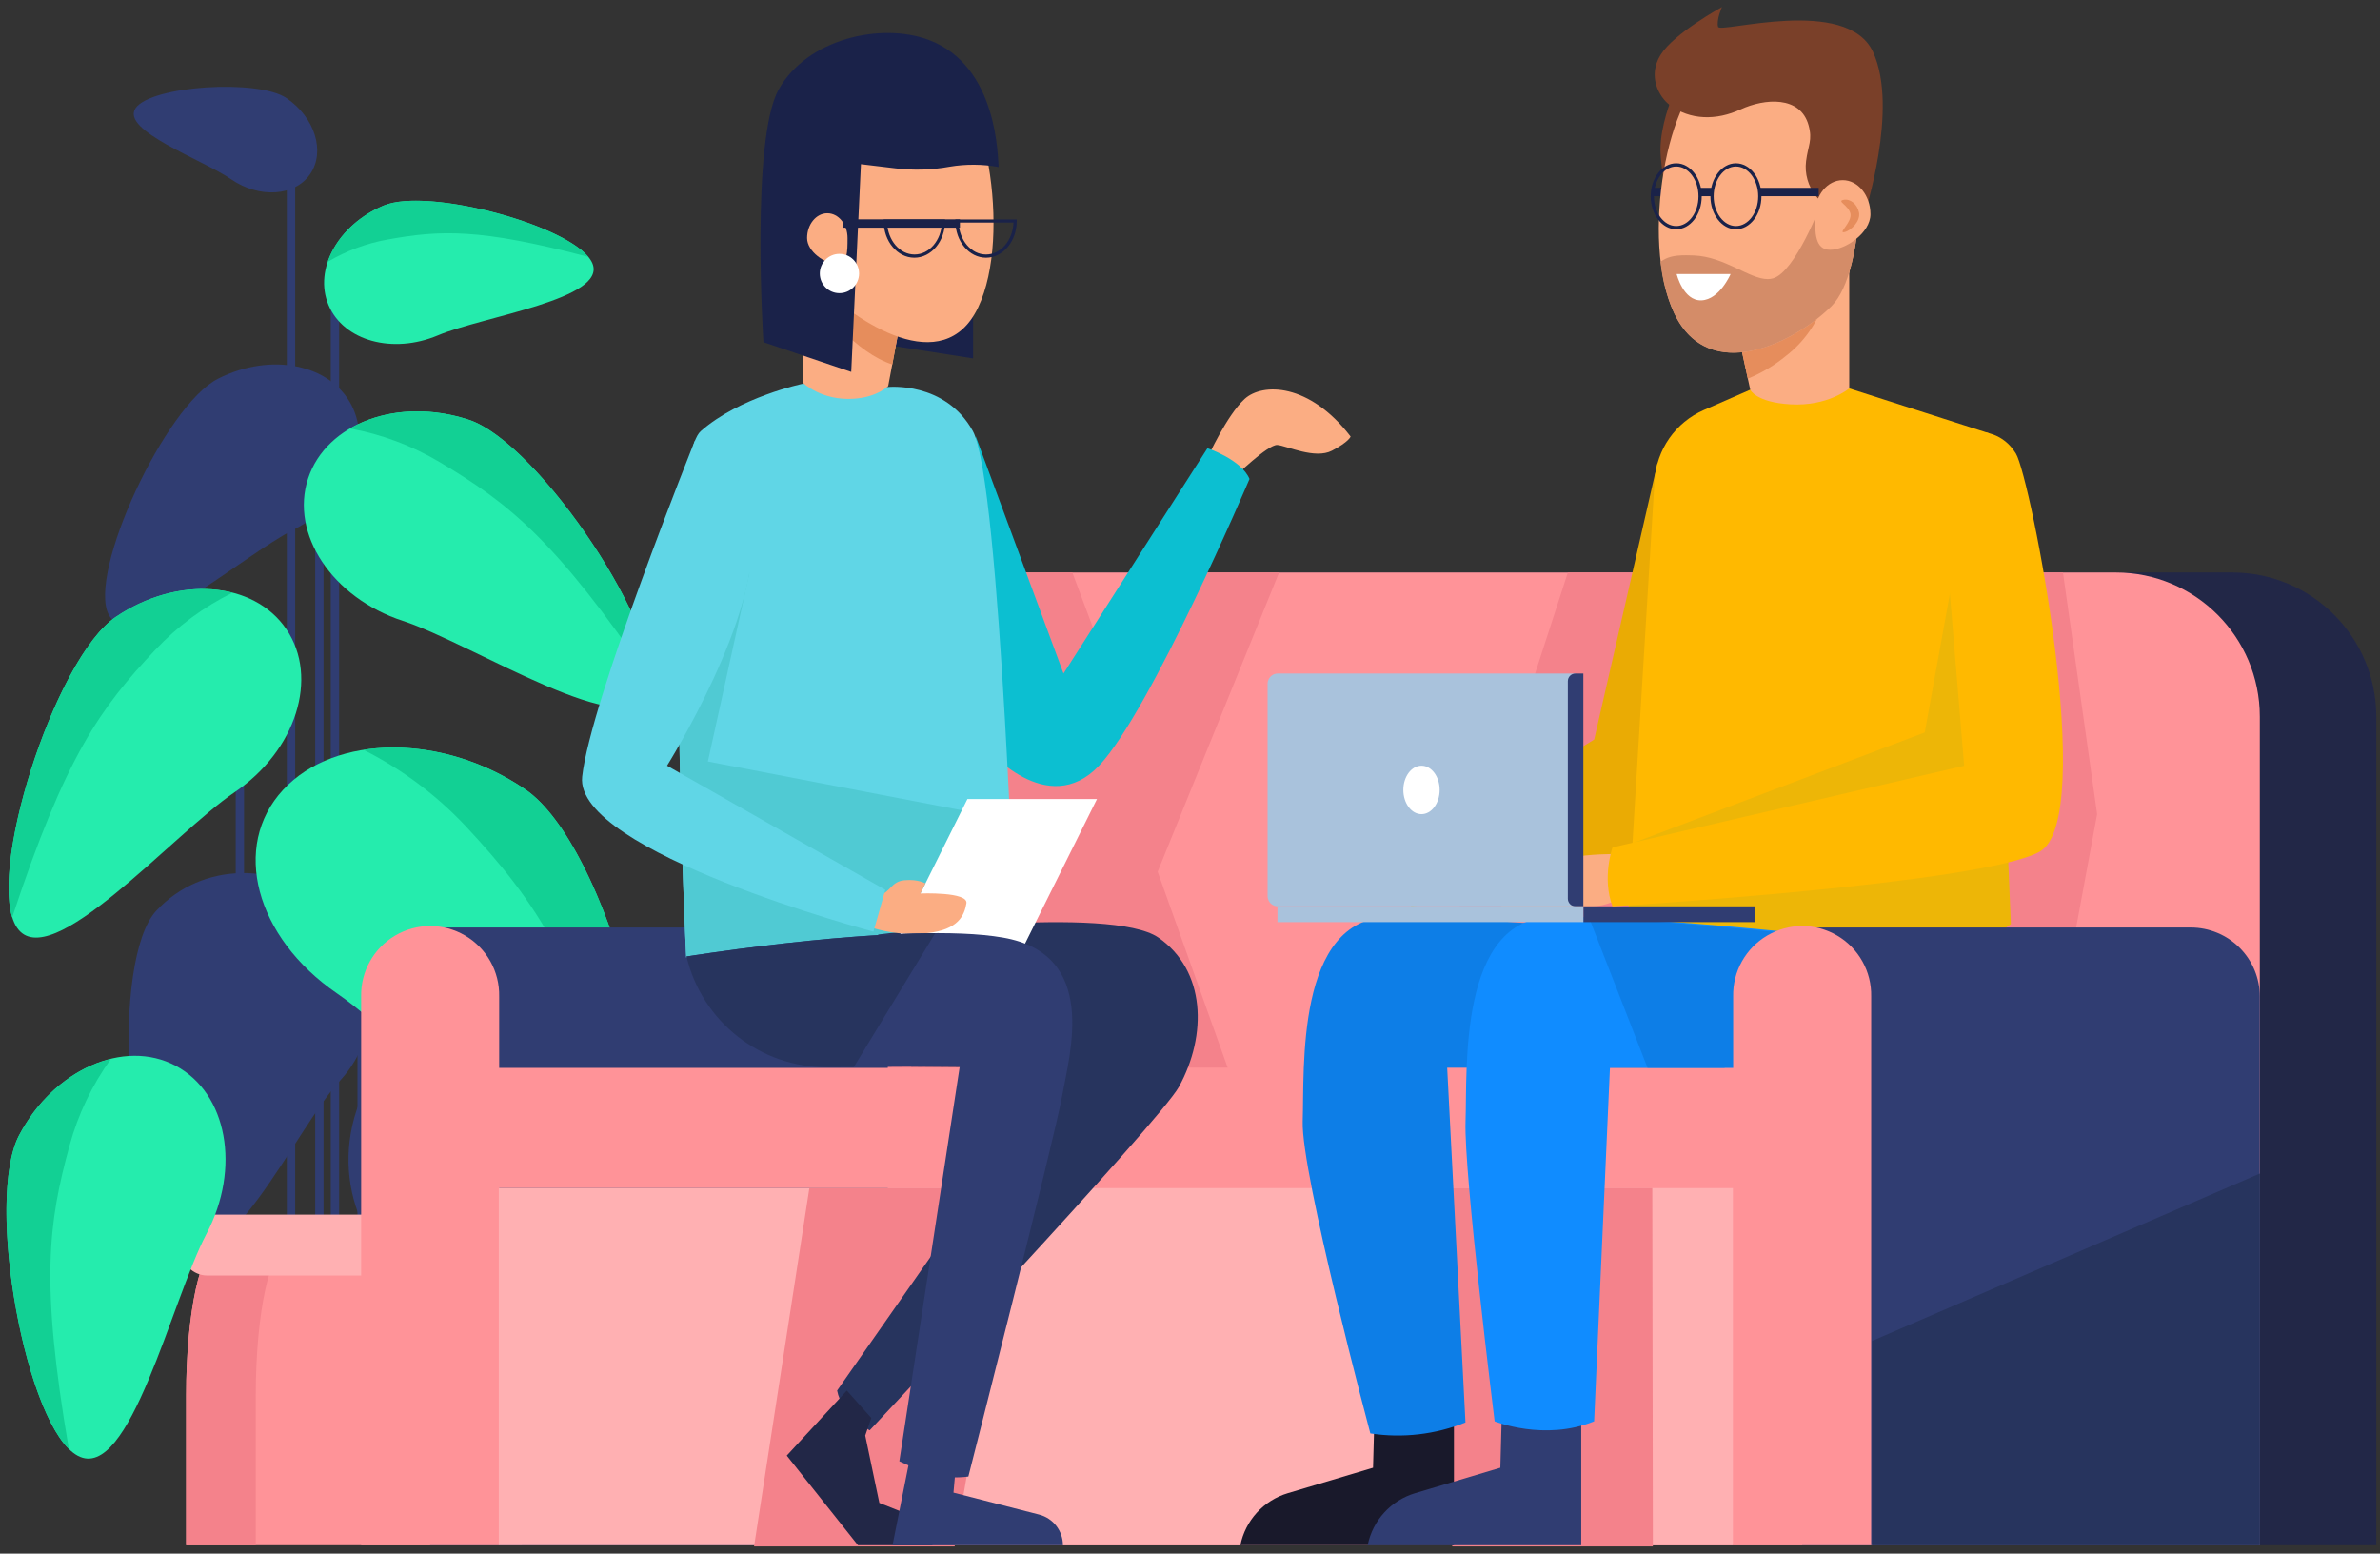 <?xml version="1.0" encoding="UTF-8"?>
<svg width="285px" height="186px" viewBox="0 0 285 186" version="1.1" xmlns="http://www.w3.org/2000/svg" xmlns:xlink="http://www.w3.org/1999/xlink">
    <rect x="0" y="0" width="285" height="186" fill="#333333" stroke="none"/>
    <!-- Generator: Sketch 52.5 (67469) - http://www.bohemiancoding.com/sketch -->
    <title>teamwork_white_11</title>
    <desc>Created with Sketch.</desc>
    <g id="Landing-Page" stroke="none" stroke-width="1" fill="none" fill-rule="evenodd">
        <g id="Home" transform="translate(-577, -615)">
            <g id="Hero---Above-Fold" transform="translate(0, -0)">
                <g id="Group-3" transform="translate(284.3, 593.5)">
                    <g id="teamwork_white_11" transform="translate(292.946, 22.343)">
                        <path d="M144.342,53.981 C144.342,53.981 146.667,48.863 148.798,46.917 C150.929,44.972 156.548,44.98 161.488,51.424 C161.488,51.424 161.294,52.044 159.26,53.109 C157.226,54.175 153.835,52.528 152.719,52.431 C151.603,52.334 147.539,56.306 147.539,56.306 L144.342,53.981 Z" id="Path" fill="#FBAD83"></path>
                        <rect id="Rectangle" fill="#303D72" x="34.101" y="20.056" width="1" height="126.399"></rect>
                        <rect id="Rectangle" fill="#303D72" x="39.363" y="31.476" width="1" height="126.399"></rect>
                        <rect id="Rectangle" fill="#303D72" x="37.499" y="57.515" width="1" height="104.549"></rect>
                        <rect id="Rectangle" fill="#303D72" x="27.978" y="71.395" width="1" height="104.549"></rect>
                        <rect id="Rectangle" fill="#303D72" x="42.56" y="90.324" width="1" height="87.251"></rect>
                        <path d="M25.867,44.495 C32.187,41.295 39.351,42.736 41.874,47.716 C44.396,52.695 41.316,59.34 34.996,62.522 C28.676,65.703 15.276,77.692 12.758,72.716 C10.239,67.741 19.547,47.692 25.867,44.495 Z" id="Path" fill="#303D72"></path>
                        <path d="M18.473,108.187 C23.898,102.34 33.198,102.158 39.274,107.8 C45.35,113.442 45.861,122.726 40.436,128.573 C35.011,134.42 26.754,153.419 20.674,147.793 C14.595,142.166 13.048,114.034 18.473,108.187 Z" id="Path" fill="#303D72"></path>
                        <path d="M63.837,120.176 C54.537,117.607 44.85,123.346 42.172,132.991 C39.495,142.635 44.885,152.543 54.184,155.108 C63.484,157.674 84.068,171.98 86.734,162.331 C89.399,152.683 73.137,122.745 63.837,120.176 Z" id="Path" fill="#303D72"></path>
                        <path d="M13.614,73.019 C20.976,68.032 30.121,68.69 34.047,74.487 C37.972,80.284 35.209,89.022 27.847,94.005 C20.484,98.988 5.713,116.015 1.788,110.218 C-2.137,104.421 6.26,78.002 13.614,73.019 Z" id="Path" fill="#25ECAD"></path>
                        <path d="M13.614,73.015 C6.69,77.707 -1.161,101.375 1.214,108.982 C7.604,89.665 11.754,83.95 18.373,76.932 C21.017,74.126 24.143,71.816 27.603,70.112 C23.348,69.024 18.144,69.95 13.614,73.015 Z" id="Path" fill="#12D094"></path>
                        <path d="M55.893,49.413 C47.45,46.642 38.844,49.8 36.65,56.434 C34.457,63.068 39.541,70.725 47.985,73.484 C56.428,76.243 75.306,88.569 77.492,81.919 C79.677,75.27 64.337,52.187 55.893,49.413 Z" id="Path" fill="#25ECAD"></path>
                        <path d="M55.893,49.413 C63.841,52.021 77.887,72.623 77.697,80.59 C66.251,63.769 60.69,59.414 52.402,54.481 C49.089,52.51 45.45,51.148 41.657,50.459 C45.439,48.243 50.697,47.708 55.893,49.413 Z" id="Path" fill="#12D094"></path>
                        <path d="M45.683,23.773 C40.258,26.063 37.286,31.391 39.096,35.68 C40.905,39.97 46.772,41.589 52.216,39.299 C57.66,37.009 72.493,34.967 70.691,30.678 C68.89,26.388 51.123,21.486 45.683,23.773 Z" id="Path" fill="#25ECAD"></path>
                        <path d="M34.078,10.912 C37.476,13.237 38.727,17.309 36.902,19.987 C35.077,22.664 30.807,22.943 27.417,20.607 C24.026,18.27 14.145,14.771 15.997,12.094 C17.849,9.416 30.679,8.575 34.078,10.912 Z" id="Path" fill="#303D72"></path>
                        <path d="M45.683,23.773 C50.805,21.622 66.844,25.834 70.203,29.914 C57.133,26.462 52.445,26.702 46.14,27.837 C43.617,28.292 41.196,29.195 38.991,30.503 C39.929,27.74 42.331,25.187 45.683,23.773 Z" id="Path" fill="#12D094"></path>
                        <path d="M62.686,93.687 C52.886,86.964 39.89,86.976 33.655,93.714 C27.42,100.453 30.315,111.365 40.107,118.088 C49.899,124.811 68.75,146.878 74.981,140.14 C81.212,133.401 72.482,100.41 62.686,93.687 Z" id="Path" fill="#25ECAD"></path>
                        <path d="M62.686,93.687 C71.904,100.011 80.185,129.596 75.938,138.679 C69.207,114.538 64.023,107.203 55.513,98.058 C52.001,94.325 47.862,91.235 43.284,88.929 C49.407,87.96 56.657,89.549 62.686,93.687 Z" id="Path" fill="#12D094"></path>
                        <path d="M58.319,148.277 L25.96,148.277 C23.801,148.277 22.046,156.306 22.046,166.218 L22.046,184.155 L62.236,184.155 L62.236,166.233 C62.236,156.306 60.485,148.277 58.319,148.277 Z" id="Path" fill="#FF9398"></path>
                        <path d="M34.295,148.277 L25.96,148.277 C23.801,148.277 22.046,156.306 22.046,166.218 L22.046,184.155 L30.381,184.155 L30.381,166.233 C30.381,156.306 32.132,148.277 34.295,148.277 Z" id="Path" fill="#F4828B"></path>
                        <path d="M59.722,151.865 L24.561,151.865 C22.87,151.853 21.501,150.487 21.484,148.796 L21.484,144.576 L62.802,144.576 L62.802,148.796 C62.785,150.489 61.414,151.855 59.722,151.865 Z" id="Path" fill="#FFB0B2"></path>
                        <path d="M2.055,135.048 C6.209,127.194 14.591,123.474 20.783,126.748 C26.975,130.022 28.622,139.039 24.468,146.898 C20.314,154.756 15.273,176.734 9.081,173.452 C2.888,170.17 -2.099,142.906 2.055,135.048 Z" id="Path" fill="#25ECAD"></path>
                        <path d="M2.055,135.048 C-1.854,142.441 2.334,167.024 7.999,172.635 C4.566,152.582 5.543,145.588 8.089,136.28 C9.106,132.564 10.781,129.06 13.033,125.934 C8.771,126.95 4.609,130.197 2.055,135.048 Z" id="Path" fill="#12D094"></path>
                        <path d="M284.311,184.155 L115.109,184.155 L115.109,84.957 C115.112,75.424 122.839,67.697 132.372,67.695 L267.052,67.695 C276.585,67.697 284.311,75.425 284.311,84.957 L284.311,184.155 Z" id="Path" fill="#222747"></path>
                        <path d="M270.361,184.155 L101.16,184.155 L101.16,84.957 C101.162,75.424 108.889,67.697 118.422,67.695 L253.102,67.695 C262.635,67.697 270.361,75.425 270.361,84.957 L270.361,184.155 Z" id="Path" fill="#FF9398"></path>
                        <g id="Group" transform="translate(102.105, 67.423)" fill="#F4828B">
                            <polygon id="Path" points="85.395 0.275 70.043 47.607 144.685 51.3 148.777 29.205 144.685 0.275"></polygon>
                            <polygon id="Path" points="26.059 0.275 30.891 13.167 42.256 0.275 50.815 0.275 36.277 36.095 44.67 59.584 1.72 59.584 0.108 21.234 10.621 0.275 20.525 0.275"></polygon>
                        </g>
                        <path d="M97.804,110.202 L51.263,110.202 L51.263,184.155 L106.065,184.155 L106.065,118.467 C106.066,116.276 105.197,114.173 103.647,112.623 C102.098,111.073 99.996,110.202 97.804,110.202 Z" id="Path" fill="#303D72"></path>
                        <path d="M59.528,184.155 L43.001,184.155 L43.001,118.467 C42.937,115.473 44.497,112.677 47.081,111.161 C49.664,109.644 52.865,109.644 55.449,111.161 C58.032,112.677 59.593,115.473 59.528,118.467 L59.528,184.155 Z" id="Path" fill="#FF9398"></path>
                        <rect id="Rectangle" fill="#FF9398" x="57.54" y="127.008" width="151.695" height="14.391"></rect>
                        <polygon id="Path" fill="#FFB0B2" points="207.297 184.155 59.481 184.155 59.481 141.399 104.058 141.399 207.297 141.399"></polygon>
                        <g id="Group" transform="translate(89.706, 141.046)" fill="#F4828B">
                            <polygon id="Path" points="6.967 0.353 0.345 43.256 24.362 43.256 31.732 0.356"></polygon>
                            <polygon id="Path" points="79.35 0.353 83.957 43.256 107.974 43.256 107.908 0.356"></polygon>
                        </g>
                        <path d="M198.249,54.543 L190.655,87.693 L166.243,102.635 L168.761,107.672 C168.761,107.672 191.061,104.75 197.436,101.41 C203.81,98.07 198.249,54.543 198.249,54.543 Z" id="Path" fill="#EAAB04"></path>
                        <path d="M221.197,45.658 L237.952,51.032 L240.381,109.795 C240.381,109.795 225.951,121.172 199.695,115.356 L194.398,113.922 L197.885,56.694 C198.11,52.988 200.394,49.721 203.798,48.239 L209.355,45.809 L221.197,45.658 Z" id="Path" fill="#FFB900"></path>
                        <path d="M221.197,30.464 L221.197,45.658 C221.197,45.658 218.647,47.824 214.156,47.564 C210.006,47.324 209.343,45.821 209.343,45.821 L207.627,37.943 L221.189,30.464" id="Path" fill="#FBAD83"></path>
                        <path d="M209.053,44.492 C210.713,43.811 212.263,42.885 213.648,41.744 C215.733,40.133 217.292,37.939 218.128,35.44 L209.025,37.172 L207.623,37.947 L209.053,44.495" id="Path" fill="#E68D5C"></path>
                        <rect id="Rectangle" fill="#1A2249" x="197.614" y="21.645" width="7.711" height="1"></rect>
                        <path d="M199.912,10.981 C199.912,10.981 198.59,14.217 198.59,17.05 C198.59,19.328 199.509,23.637 199.509,23.637 L204.751,10.245 L199.912,10.981 Z" id="Path" fill="#7A4029"></path>
                        <path d="M200.229,36.626 C204.379,45.356 214.675,40.198 219.081,35.8 C223.487,31.402 222.882,14.581 221.662,11.388 C220.441,8.195 210.25,5.619 204.879,7.672 C199.509,9.726 196.083,27.888 200.229,36.614" id="Path" fill="#FBAD83"></path>
                        <path d="M198.59,30.48 C198.797,32.602 199.344,34.677 200.21,36.626 C201.861,40.113 204.472,41.372 207.32,41.372 C204.484,41.372 201.865,40.097 200.214,36.626 C199.349,34.677 198.8,32.602 198.59,30.48" id="Path" fill="#D7C5BE"></path>
                        <path d="M222.452,23.637 L217.802,23.637 C217.802,23.637 214.725,31.708 212.083,32.479 C211.871,32.54 211.652,32.57 211.432,32.569 C209.231,32.569 206.301,29.895 202.605,29.74 C202.26,29.74 201.954,29.717 201.671,29.717 C200.09,29.717 199.381,29.953 198.598,30.492 C198.808,32.614 199.356,34.688 200.222,36.637 C201.872,40.125 204.484,41.384 207.328,41.384 C211.626,41.384 216.415,38.458 219.069,35.812 C221.204,33.681 222.169,28.643 222.444,23.649" id="Path" fill="#D48C68"></path>
                        <path d="M221.065,24.702 C219.557,24.566 218.169,23.823 217.219,22.644 C216.27,21.465 215.839,19.951 216.027,18.448 C216.264,16.554 216.822,15.953 216.33,14.159 C215.349,10.59 211.071,10.923 208.192,12.252 C205.313,13.582 202.151,13.582 199.668,11.702 C198.482,10.807 196.994,8.323 198.606,5.723 C200.218,3.123 205.953,0 205.953,0 C205.953,0 205.259,1.55 205.492,2.371 C205.724,3.193 220.921,-1.387 224.045,5.374 C227.168,12.136 223.002,24.881 223.002,24.881 L221.065,24.702 Z" id="Path" fill="#7A4029"></path>
                        <path d="M223.738,24.799 C223.738,27.047 220.747,29.062 218.914,29.062 C217.081,29.062 217.093,27.062 217.093,24.799 C217.093,22.536 218.581,20.723 220.414,20.723 C222.247,20.723 223.738,22.544 223.738,24.799 Z" id="Path" fill="#FBAD83"></path>
                        <path d="M222.367,24.59 C222.58,25.598 221.433,26.776 220.611,26.95 C219.79,27.124 221.553,25.749 221.34,24.741 C221.127,23.734 219.674,23.257 220.495,23.083 C221.317,22.908 222.154,23.583 222.367,24.59 Z" id="Path" fill="#E68D5C"></path>
                        <path d="M200.477,26.605 C198.792,26.605 197.42,24.834 197.42,22.657 C197.42,20.479 198.792,18.704 200.477,18.704 C202.163,18.704 203.531,20.475 203.531,22.657 C203.531,24.838 202.159,26.605 200.477,26.605 Z M200.477,19.092 C199.005,19.092 197.808,20.692 197.808,22.657 C197.808,24.621 199.005,26.218 200.477,26.218 C201.95,26.218 203.143,24.621 203.143,22.657 C203.143,20.692 201.946,19.092 200.477,19.092 Z" id="Shape" fill="#1A2249" fill-rule="nonzero"></path>
                        <path d="M207.627,26.605 C205.945,26.605 204.573,24.834 204.573,22.657 C204.573,20.479 205.945,18.704 207.627,18.704 C209.308,18.704 210.684,20.475 210.684,22.657 C210.684,24.838 209.312,26.605 207.627,26.605 Z M207.627,19.092 C206.158,19.092 204.961,20.692 204.961,22.657 C204.961,24.621 206.158,26.218 207.627,26.218 C209.095,26.218 210.296,24.621 210.296,22.657 C210.296,20.692 209.099,19.092 207.627,19.092 Z" id="Shape" fill="#1A2249" fill-rule="nonzero"></path>
                        <rect id="Rectangle" fill="#1A2249" x="210.42" y="21.645" width="7.122" height="1"></rect>
                        <rect id="Rectangle" fill="#1A2249" x="203.337" y="21.645" width="1.43" height="1"></rect>
                        <path d="M200.528,31.968 L206.987,31.968 C206.987,31.968 205.681,35.025 203.5,35.114 C201.318,35.203 200.528,31.968 200.528,31.968 Z" id="Path" fill="#FFFFFF"></path>
                        <path d="M230.237,86.848 L195.394,100.054 L194.549,113.922 L199.865,115.356 C226.102,121.168 240.552,109.795 240.552,109.795 L239.389,82.144 L233.352,69.671 L230.237,86.848 Z" id="Path" fill="#EDB607"></path>
                        <path d="M173.861,167.71 L173.861,184.155 L148.286,184.155 C148.883,181.186 151.07,178.79 153.971,177.924 L164.173,174.878 L164.367,167.71 L173.861,167.71 Z" id="Path" fill="#19192B"></path>
                        <path d="M189.105,167.71 L189.105,184.155 L163.53,184.155 C164.126,181.187 166.311,178.791 169.211,177.924 L179.417,174.878 L179.611,167.71 L189.105,167.71 Z" id="Path" fill="#303D72"></path>
                        <path d="M204.666,111.806 C204.666,111.806 177.36,108.706 166.115,108.92 C154.87,109.133 155.966,127.225 155.749,133.397 C155.532,139.57 163.848,170.771 163.848,170.771 C167.695,171.361 171.63,170.906 175.24,169.453 L173.051,126.988 L206.282,126.988 L204.666,111.806 Z" id="Path" fill="#0D7EE7"></path>
                        <path d="M224.165,111.806 C224.165,111.806 196.862,108.706 185.613,108.92 C174.364,109.133 175.469,127.225 175.248,133.397 C175.027,139.57 178.735,169.322 178.735,169.322 C178.735,169.322 184.691,171.747 190.647,169.322 L192.542,126.988 L225.773,126.988 L224.165,111.806 Z" id="Path" fill="#108CFF"></path>
                        <path d="M197.04,126.988 L213.013,126.988 L223.948,125.031 L222.537,111.806 C222.537,111.806 202.864,109.571 190.038,109.028 L197.04,126.988 Z" id="Path" fill="#0D7EE7"></path>
                        <path d="M262.1,110.202 L215.559,110.202 L215.559,184.155 L270.361,184.155 L270.361,118.467 C270.362,116.276 269.492,114.173 267.943,112.623 C266.394,111.073 264.292,110.202 262.1,110.202 Z" id="Path" fill="#303D72"></path>
                        <path d="M223.824,184.155 L207.297,184.155 L207.297,118.467 C207.232,115.473 208.793,112.677 211.376,111.161 C213.96,109.644 217.161,109.644 219.745,111.161 C222.328,112.677 223.889,115.473 223.824,118.467 L223.824,184.155 Z" id="Path" fill="#FF9398"></path>
                        <path d="M194.82,101.449 C194.82,101.449 188.814,101.034 184.552,102.693 C180.289,104.351 179.514,107.664 179.514,107.664 C179.514,107.664 187.826,107.691 190.558,107.664 C193.289,107.637 197.428,104.537 197.428,104.537 L194.82,101.449 Z" id="Path" fill="#FBAD83"></path>
                        <path d="M188.419,107.664 L152.77,107.664 C152.094,107.662 151.547,107.115 151.545,106.44 L151.545,81.016 C151.547,80.341 152.094,79.794 152.77,79.792 L188.419,79.792 L188.419,107.664 Z" id="Path" fill="#A9C2DC"></path>
                        <path d="M189.356,107.664 L188.411,107.664 C188.169,107.664 187.938,107.568 187.767,107.397 C187.596,107.227 187.5,106.995 187.5,106.754 L187.5,80.703 C187.5,80.2 187.908,79.792 188.411,79.792 L189.356,79.792 L189.356,107.664 Z" id="Path" fill="#303D72"></path>
                        <path d="M172.148,93.73 C172.148,95.33 171.175,96.628 169.974,96.628 C168.773,96.628 167.8,95.33 167.8,93.73 C167.8,92.13 168.773,90.828 169.974,90.828 C171.175,90.828 172.148,92.126 172.148,93.73 Z" id="Path" fill="#FFFFFF"></path>
                        <rect id="Rectangle" fill="#303D72" x="189.356" y="107.664" width="20.564" height="1.891"></rect>
                        <rect id="Rectangle" fill="#A9C2DC" x="152.727" y="107.664" width="36.629" height="1.891"></rect>
                        <path d="M231.728,51.924 L234.956,90.839 L192.848,100.608 C192.848,100.608 191.557,104.258 192.848,107.664 C192.848,107.664 237.022,104.998 243.996,101.123 C250.971,97.248 242.9,56.306 241.156,53.462 C238.184,48.618 231.728,51.924 231.728,51.924 Z" id="Path" fill="#FFB900"></path>
                        <path d="M116.605,51.424 L127.106,79.792 L144.342,52.819 C144.342,52.819 148.41,54.175 149.379,56.5 C149.379,56.5 137.561,84.279 131.361,90.828 C125.161,97.376 117.822,88.654 117.822,88.654 L116.605,51.424 Z" id="Path" fill="#0CBFD1"></path>
                        <path d="M106.085,45.491 L95.878,45.104 C95.878,45.104 88.322,46.677 83.672,50.773 C79.022,54.869 81.929,113.783 81.929,113.783 C81.929,113.783 99.885,120.141 110.797,118.432 C118.837,117.177 121.453,115.526 121.453,115.526 C121.453,115.526 119.569,56.752 116.249,50.761 C112.928,44.771 106.085,45.491 106.085,45.491 Z" id="Path" fill="#60D6E6"></path>
                        <path d="M110.797,118.432 C118.837,117.177 121.453,115.526 121.453,115.526 C121.453,115.526 121.201,107.602 120.713,97.276 L84.521,90.324 L89.508,67.698 L81.065,73.662 C80.844,91.723 81.929,113.783 81.929,113.783 C81.929,113.783 99.885,120.141 110.797,118.432 Z" id="Path" fill="#50CAD3"></path>
                        <polygon id="Path" fill="#1A2249" points="103.826 40.117 116.28 42.066 116.28 22.641"></polygon>
                        <path d="M95.905,29.79 L95.905,44.988 C95.905,44.988 98.114,47.154 101.993,46.894 C104.845,46.704 106.112,45.375 106.112,45.375 L107.639,37.269 L95.905,29.79 Z" id="Path" fill="#FBAD83"></path>
                        <path d="M95.905,32.379 C96.015,32.646 96.144,32.906 96.293,33.154 C98.296,36.494 102.346,41.407 106.604,42.791 L107.643,37.273 L95.905,29.79 L95.905,32.379 Z" id="Path" fill="#E68D5C"></path>
                        <path d="M116.884,35.955 C112.734,44.685 102.284,37.66 97.874,33.243 C93.464,28.825 94.224,13.888 95.444,10.702 C96.665,7.517 106.86,4.929 112.234,6.986 C117.609,9.044 121.034,27.225 116.884,35.955 Z" id="Path" fill="#FBAD83"></path>
                        <path d="M101.687,43.682 L91.174,40.121 C91.174,40.121 89.624,15.937 92.995,9.877 C96.367,3.817 105.248,1.782 110.987,3.941 C119.341,7.083 119.217,18.173 119.341,19.154 C117.402,18.8 115.417,18.786 113.474,19.115 C111.32,19.507 109.119,19.571 106.945,19.305 L102.849,18.813 L101.687,43.682 Z" id="Path" fill="#1A2249"></path>
                        <path d="M96.401,27.655 C96.401,29.294 98.579,30.755 99.916,30.755 C101.253,30.755 101.245,29.298 101.245,27.655 C101.245,26.012 100.16,24.687 98.823,24.687 C97.486,24.687 96.401,26.016 96.401,27.655 Z" id="Path" fill="#FBAD83"></path>
                        <path d="M102.628,31.902 C102.628,33.201 101.575,34.254 100.276,34.254 C98.977,34.254 97.924,33.201 97.924,31.902 C97.924,30.603 98.977,29.55 100.276,29.55 C101.575,29.55 102.628,30.603 102.628,31.902 Z" id="Path" fill="#FFFFFF"></path>
                        <path d="M117.83,30.011 C115.803,30.011 114.156,28.047 114.156,25.625 L114.156,25.431 L114.35,25.431 L121.507,25.431 L121.507,25.625 C121.507,28.047 119.86,30.011 117.83,30.011 Z M114.548,25.803 C114.621,27.926 116.067,29.624 117.83,29.624 C119.593,29.624 121.042,27.926 121.116,25.803 L114.548,25.803 Z" id="Shape" fill="#1A2249" fill-rule="nonzero"></path>
                        <path d="M109.247,30.011 C107.22,30.011 105.569,28.047 105.569,25.625 L105.569,25.431 L105.763,25.431 L112.92,25.431 L112.92,25.625 C112.92,28.047 111.273,30.011 109.247,30.011 Z M105.98,25.803 C106.058,27.926 107.499,29.624 109.266,29.624 C111.033,29.624 112.475,27.926 112.552,25.803 L105.98,25.803 Z" id="Shape" fill="#1A2249" fill-rule="nonzero"></path>
                        <rect id="Rectangle" fill="#1A2249" x="100.668" y="25.415" width="14.035" height="1"></rect>
                        <path d="M104.903,111.043 C104.903,111.043 132.802,107.478 138.471,111.407 C144.14,115.336 144.349,123.051 140.924,129.282 C138.661,133.401 103.899,170.399 103.899,170.399 C103.899,170.399 100.536,168.535 99.997,165.637 L127.002,127.008 L108.89,126.857 L104.903,111.043 Z" id="Path" fill="#27345E"></path>
                        <polygon id="Path" fill="#FFFFFF" points="122.452 112.225 106.937 112.225 115.602 94.815 131.117 94.815"></polygon>
                        <path d="M104.097,110.202 C106.239,110.883 108.499,111.112 110.735,110.876 C114.559,110.489 115.237,108.714 115.481,107.308 C115.726,105.901 109.971,106.126 109.971,106.126 L110.568,104.925 C110.568,104.925 109.716,104.386 108.069,104.537 C106.422,104.688 106.368,106.048 105.062,106.292 C103.756,106.537 104.097,110.202 104.097,110.202 Z" id="Path" fill="#FBAD83"></path>
                        <path d="M82.971,51.9 C82.971,51.9 70.436,83.14 69.467,92.149 C68.498,101.158 104.341,110.698 104.341,110.698 C104.341,110.698 105.182,107.815 105.763,105.684 L79.631,90.828 C79.631,90.828 91.062,72.581 89.706,62.506 C88.349,52.431 82.971,51.9 82.971,51.9 Z" id="Path" fill="#60D6E6"></path>
                        <path d="M101.16,165.637 L93.968,173.425 L102.493,184.155 L111.405,184.155 L111.405,183.744 C111.405,182.454 110.617,181.296 109.417,180.822 L105.054,179.09 L103.365,171.023 L104.089,168.919 L101.16,165.637 Z" id="Path" fill="#222747"></path>
                        <path d="M108.894,172.821 L106.631,184.166 L127.04,184.166 C127.04,182.43 125.863,180.915 124.181,180.485 L113.931,177.858 L114.447,172.112 L108.894,172.821 Z" id="Path" fill="#303D72"></path>
                        <path d="M119.864,111.407 C131.361,113.407 127.842,125.279 126.951,130.317 C126.06,135.354 115.714,175.932 115.714,175.932 C115.714,175.932 112.614,176.428 110.029,175.266 L107.449,174.103 L114.683,126.829 L98.796,126.926 C90.784,126.959 83.806,121.466 81.956,113.67 C81.956,113.67 108.367,109.408 119.864,111.407 Z" id="Path" fill="#303D72"></path>
                        <path d="M111.746,110.876 C99.071,110.915 81.964,113.67 81.964,113.67 C83.816,121.477 90.811,126.973 98.835,126.926 L101.997,126.907 L111.746,110.876 Z" id="Path" fill="#27345E"></path>
                        <polygon id="Path" fill="#27345E" points="270.365 139.655 223.932 159.696 223.932 184.155 270.365 184.155"></polygon>
                    </g>
                </g>
            </g>
        </g>
    </g>
</svg>
